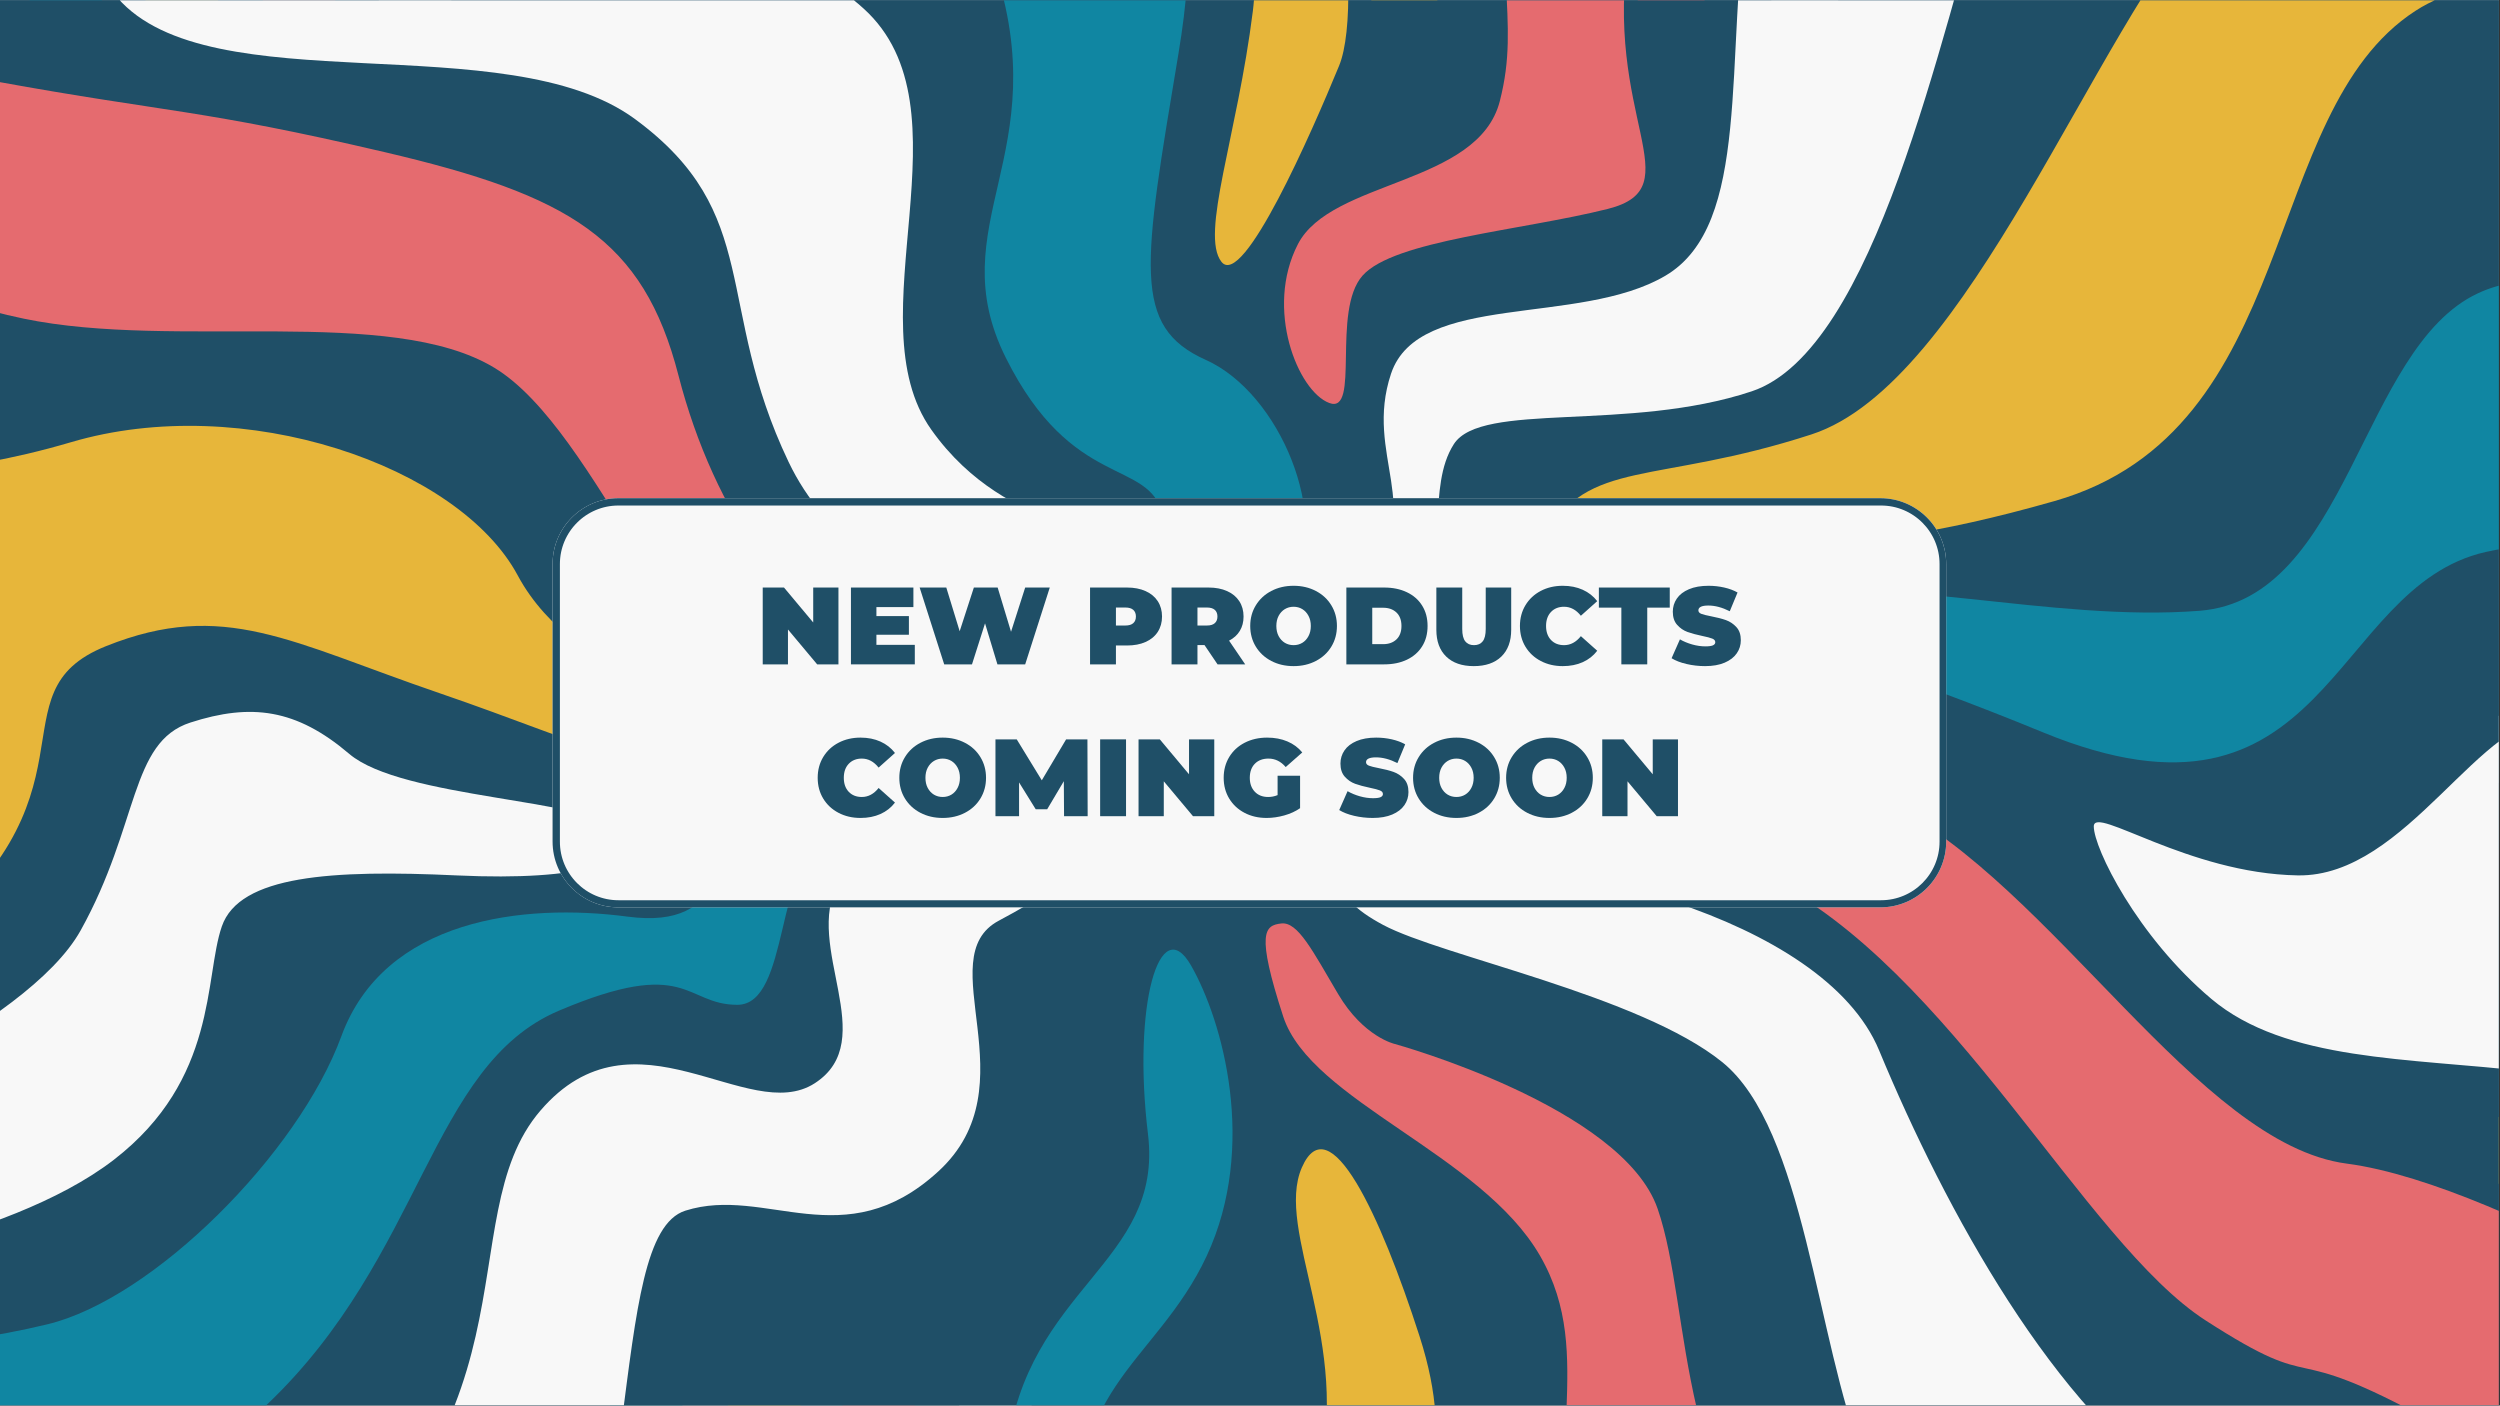 <svg version="1.0" preserveAspectRatio="xMidYMid meet" height="768" viewBox="0 0 1024.5 576" zoomAndPan="magnify" width="1366" xmlns:xlink="http://www.w3.org/1999/xlink" xmlns="http://www.w3.org/2000/svg"><rect x="0" y="0" width="1024.5" height="576" fill="#333333" stroke="none"/><defs><g></g><clipPath id="f42c227222"><path clip-rule="nonzero" d="M 0 0.141 L 1024 0.141 L 1024 575.859 L 0 575.859 Z M 0 0.141"></path></clipPath><clipPath id="e56ab2abb7"><path clip-rule="nonzero" d="M 12.102 0.141 L 280 0.141 L 280 575.859 L 12.102 575.859 Z M 12.102 0.141"></path></clipPath><clipPath id="9a64d71a8f"><path clip-rule="nonzero" d="M 59 0.141 L 329 0.141 L 329 575.859 L 59 575.859 Z M 59 0.141"></path></clipPath><clipPath id="94d2fadced"><path clip-rule="nonzero" d="M 107 0.141 L 375 0.141 L 375 575.859 L 107 575.859 Z M 107 0.141"></path></clipPath><clipPath id="84c4710c17"><path clip-rule="nonzero" d="M 155 0.141 L 422.902 0.141 L 422.902 575.859 L 155 575.859 Z M 155 0.141"></path></clipPath><clipPath id="3fa923ec1c"><path clip-rule="nonzero" d="M 561.98 0.141 L 1024 0.141 L 1024 485.238 L 561.98 485.238 Z M 561.98 0.141"></path></clipPath><clipPath id="b2662ccd55"><path clip-rule="nonzero" d="M 725 0.141 L 1024 0.141 L 1024 321 L 725 321 Z M 725 0.141"></path></clipPath><clipPath id="c8649f9868"><path clip-rule="nonzero" d="M 616 0.141 L 1024 0.141 L 1024 431 L 616 431 Z M 616 0.141"></path></clipPath><clipPath id="436b3de49f"><path clip-rule="nonzero" d="M 671 0.141 L 1024 0.141 L 1024 376 L 671 376 Z M 671 0.141"></path></clipPath><clipPath id="b5e4df5f6a"><path clip-rule="nonzero" d="M 0 0.141 L 1024 0.141 L 1024 575.859 L 0 575.859 Z M 0 0.141"></path></clipPath><clipPath id="ce7e70a798"><path clip-rule="nonzero" d="M 226.445 204.164 L 797.582 204.164 L 797.582 371.836 L 226.445 371.836 Z M 226.445 204.164"></path></clipPath><clipPath id="7d835967ad"><path clip-rule="nonzero" d="M 253.434 204.164 L 770.566 204.164 C 785.473 204.164 797.555 216.246 797.555 231.152 L 797.555 344.848 C 797.555 359.754 785.473 371.836 770.566 371.836 L 253.434 371.836 C 238.527 371.836 226.445 359.754 226.445 344.848 L 226.445 231.152 C 226.445 216.246 238.527 204.164 253.434 204.164 Z M 253.434 204.164"></path></clipPath><clipPath id="4815f75867"><path clip-rule="nonzero" d="M 226.445 204.164 L 797.668 204.164 L 797.668 372 L 226.445 372 Z M 226.445 204.164"></path></clipPath><clipPath id="3ffa5916c5"><path clip-rule="nonzero" d="M 253.434 204.164 L 770.562 204.164 C 785.469 204.164 797.551 216.246 797.551 231.152 L 797.551 344.848 C 797.551 359.754 785.469 371.836 770.562 371.836 L 253.434 371.836 C 238.527 371.836 226.445 359.754 226.445 344.848 L 226.445 231.152 C 226.445 216.246 238.527 204.164 253.434 204.164 Z M 253.434 204.164"></path></clipPath></defs><g clip-path="url(#f42c227222)"><path fill-rule="nonzero" fill-opacity="1" d="M 0 0.141 L 1024 0.141 L 1024 575.859 L 0 575.859 Z M 0 0.141" fill="#ffffff"></path><path fill-rule="nonzero" fill-opacity="1" d="M 0 0.141 L 1024 0.141 L 1024 575.859 L 0 575.859 Z M 0 0.141" fill="#1f4f67"></path></g><g clip-path="url(#e56ab2abb7)"><path fill-rule="nonzero" fill-opacity="1" d="M 250.004 584.855 L 249.875 430.852 C 249.891 422.004 246.473 413.715 240.246 407.48 C 234.023 401.242 225.742 397.809 216.93 397.809 L 209.617 397.809 C 156.934 397.809 107.383 377.312 70.09 340.098 C 32.801 302.883 12.207 253.371 12.102 200.688 L 12.113 -8.906 L 41.797 -8.906 L 41.789 200.66 C 41.973 292.984 117.258 368.125 209.617 368.125 L 216.93 368.125 C 233.684 368.125 249.426 374.652 261.258 386.508 C 273.09 398.363 279.594 414.117 279.562 430.867 L 279.691 584.828 Z M 250.004 584.855" fill="#1086a2"></path></g><g clip-path="url(#9a64d71a8f)"><path fill-rule="nonzero" fill-opacity="1" d="M 298.453 584.902 L 297.805 430.184 C 297.645 386.137 261.688 350.312 217.648 350.312 L 214.547 350.312 C 129.324 350.312 59.848 280.977 59.668 195.758 L 59.652 -8.906 L 89.34 -8.906 L 89.355 195.727 C 89.5 264.582 145.66 320.625 214.547 320.625 L 217.648 320.625 C 278 320.625 327.273 369.723 327.492 430.066 L 328.141 584.777 Z M 298.453 584.902" fill="#e7b63a"></path></g><g clip-path="url(#94d2fadced)"><path fill-rule="nonzero" fill-opacity="1" d="M 374.949 584.844 L 345.262 584.836 L 345.297 430.973 C 345.418 396.738 332.199 364.578 308.07 340.363 C 283.941 316.148 251.828 302.812 217.641 302.812 C 157.383 302.812 108.195 253.785 108 193.527 L 107.691 -8.883 L 137.379 -8.93 L 137.691 193.453 C 137.832 237.375 173.699 273.125 217.645 273.125 C 259.777 273.125 299.363 289.562 329.102 319.406 C 358.844 349.254 375.137 388.895 374.988 431.027 Z M 374.949 584.844" fill="#e56b6f"></path></g><g clip-path="url(#84c4710c17)"><path fill-rule="nonzero" fill-opacity="1" d="M 393.098 584.855 L 392.965 430.82 C 393.051 383.938 374.871 339.879 341.773 306.723 C 308.68 273.57 264.656 255.312 217.809 255.312 C 183.652 255.312 155.762 227.523 155.641 193.363 L 155.246 -8.875 L 184.934 -8.934 L 185.328 193.281 C 185.391 211.105 199.965 225.625 217.812 225.625 C 272.598 225.625 324.082 246.977 362.785 285.75 C 401.492 324.523 422.75 376.051 422.656 430.832 L 422.785 584.828 Z M 393.098 584.855" fill="#f8f8f8"></path></g><g clip-path="url(#3fa923ec1c)"><path fill-rule="nonzero" fill-opacity="1" d="M 561.633 285.621 L 561.633 -503.781 L 589.012 -503.781 L 589.012 285.621 C 589.012 380.57 666.234 457.762 761.152 457.762 L 1022.242 457.762 C 1117.164 457.762 1194.383 380.57 1194.383 285.621 L 1194.383 69.676 C 1194.383 65.328 1197.93 61.785 1202.277 61.785 L 1486.047 61.785 L 1486.047 89.164 L 1221.797 89.164 L 1221.797 285.621 C 1221.797 395.652 1132.273 485.141 1022.273 485.141 L 761.188 485.141 C 651.184 485.141 561.664 395.684 561.664 285.621 Z M 561.633 285.621" fill="#e7b63a"></path></g><g clip-path="url(#b2662ccd55)"><path fill-rule="nonzero" fill-opacity="1" d="M 725.883 285.621 L 725.883 -503.781 L 753.262 -503.781 L 753.262 285.621 C 753.262 289.996 756.809 293.512 761.152 293.512 L 1022.242 293.512 C 1026.586 293.512 1030.133 289.996 1030.133 285.621 L 1030.133 69.676 C 1030.133 -25.246 1107.355 -102.469 1202.277 -102.469 L 1486.047 -102.469 L 1486.047 -75.086 L 1202.309 -75.086 C 1122.5 -75.086 1057.547 -10.133 1057.547 69.676 L 1057.547 285.621 C 1057.547 305.109 1041.699 320.891 1022.273 320.891 L 761.188 320.891 C 741.762 320.891 725.914 305.109 725.914 285.621 Z M 725.883 285.621" fill="#f8f8f8"></path></g><g clip-path="url(#c8649f9868)"><path fill-rule="nonzero" fill-opacity="1" d="M 616.391 285.621 L 616.391 -503.781 L 643.773 -503.781 L 643.773 285.621 C 643.773 350.379 696.457 403 761.152 403 L 1022.242 403 C 1086.973 403 1139.625 350.379 1139.625 285.617 L 1139.625 69.676 C 1139.625 35.137 1167.738 7.023 1202.277 7.023 L 1486.047 7.023 L 1486.047 34.402 L 1202.309 34.402 C 1182.883 34.402 1167.035 50.25 1167.035 69.676 L 1167.035 285.621 C 1167.035 365.461 1102.082 430.379 1022.273 430.379 L 761.188 430.379 C 681.379 430.379 616.426 365.461 616.426 285.621 Z M 616.391 285.621" fill="#1086a2"></path></g><g clip-path="url(#436b3de49f)"><path fill-rule="nonzero" fill-opacity="1" d="M 671.152 285.621 L 671.152 -503.781 L 698.535 -503.781 L 698.535 285.621 C 698.535 320.188 726.648 348.27 761.188 348.27 L 1022.273 348.27 C 1056.812 348.27 1084.926 320.188 1084.926 285.621 L 1084.926 69.676 C 1084.926 4.945 1137.609 -47.707 1202.309 -47.707 L 1486.047 -47.707 L 1486.047 -20.324 L 1202.309 -20.324 C 1152.594 -20.324 1112.273 19.992 1112.273 69.707 L 1112.273 285.621 C 1112.273 335.363 1071.957 375.652 1022.242 375.652 L 761.152 375.652 C 711.441 375.652 671.121 335.363 671.121 285.621 Z M 671.152 285.621" fill="#e56b6f"></path></g><g clip-path="url(#b5e4df5f6a)"><rect fill-opacity="1" height="691.2" y="-57.6" fill="#1f4f67" width="1229.4" x="-102.45"></rect><path fill-rule="evenodd" fill-opacity="1" d="M 142.352 -269.16 C 160.098 -214.602 185.082 -153.426 212.992 -131.254 C 267.621 -87.867 381.676 -91.078 407.383 -13.957 C 433.09 63.137 384.902 92.07 412.215 146.68 C 439.516 201.309 470.848 187.664 476.477 210.957 C 482.09 234.25 441.133 271.211 449.164 280.844 C 457.191 290.465 513.438 265.57 529.496 239.066 C 545.555 212.578 524.664 161.16 494.152 147.492 C 463.629 133.836 468.445 108.938 482.898 22.18 C 497.367 -64.578 471.66 -72.605 405.777 -114.387 C 339.91 -156.152 267.621 -186.676 266.016 -247.727 C 265.805 -255.461 266.488 -262.598 267.816 -269.16 Z M 1077.699 124.578 L 1077.699 226.664 C 1060.02 222.77 1039.801 221.441 1018.688 226.191 C 954.414 240.645 954.414 348.289 837.145 300.086 C 719.863 251.898 686.129 256.703 727.906 245.477 C 769.672 234.219 840.371 255.109 901.422 250.293 C 962.457 245.477 967.289 142.66 1015.477 120.18 C 1035.152 110.977 1057.801 115.738 1077.699 124.578 Z M 439.25 845.094 L 279.281 845.094 C 311.703 814.105 341.027 776.922 340.301 744.316 C 338.711 672.027 404.578 662.391 412.605 594.918 C 420.637 527.445 476.867 517.797 470.445 464.777 C 464.02 411.77 475.262 373.203 488.121 395.711 C 500.969 418.191 515.434 469.605 494.547 514.598 C 473.668 559.574 431.902 570.816 446.355 638.305 C 460.809 705.777 409.395 704.172 412.621 762.008 C 413.973 786.781 425.984 817.781 439.25 845.094 Z M -36.551 643.789 L -36.551 551.492 C -22.449 550.414 -2.664 548.012 19.398 542.707 C 62.785 532.262 122.215 472.82 139.895 424.629 C 157.57 376.441 214.602 370.004 257.176 375.633 C 299.75 381.246 292.516 347.508 313.395 328.223 C 334.281 308.953 384.887 316.984 384.887 324.215 C 384.887 331.449 360.785 333.055 339.102 342.691 C 317.414 352.324 323.84 411.77 302.168 411.77 C 280.465 411.77 282.074 391.676 229.051 414.172 C 176.047 436.668 173.629 514.586 109.355 575.633 C 73.383 609.832 11.219 631.418 -36.551 643.789 Z M -36.551 643.789" fill="#1086a2"></path><path fill-rule="evenodd" fill-opacity="1" d="M 911.141 -269.16 C 884.566 -247.098 845.621 -220.805 797.781 -205.961 C 704.602 -177.039 678.895 -93.496 667.641 -22.824 C 656.398 47.875 694.156 76.793 658.801 85.633 C 623.473 94.473 571.246 98.477 558.387 112.93 C 545.539 127.398 557.578 169.973 544.73 165.141 C 531.871 160.324 518.215 126.586 531.871 100.086 C 545.539 73.566 605.781 75.984 614.621 41.449 C 623.457 6.918 610.598 -8.344 620.234 -99.918 C 629.867 -191.508 673.254 -239.164 715.02 -254.148 C 725.547 -257.934 737.289 -263.266 748.98 -269.16 Z M 1077.699 522.277 L 1077.699 632.914 C 1054.422 617.133 1025.543 598.562 997.004 582.852 C 932.727 547.512 953.617 573.219 903.824 541.086 C 854.027 508.957 799.387 396.492 723.887 359.543 C 648.383 322.609 539.133 328.223 539.133 328.223 C 539.133 328.223 506.988 336.254 521.453 315.379 C 535.906 294.488 706.207 295.285 773.68 329.035 C 841.152 362.77 900.598 468.812 961.648 476.84 C 995.41 481.266 1042.398 503.398 1077.699 522.277 Z M 933.117 845.094 L 774.672 845.094 C 761.785 826.449 749.969 808.188 745.168 797.336 C 732.305 768.43 759.617 755.57 740.336 733.074 C 721.066 710.578 671.258 705.762 650.379 651.137 C 629.492 596.523 655.199 556.363 631.098 514.598 C 606.996 472.832 537.105 451.133 525.867 416.586 C 514.625 382.039 518.242 379.234 525.055 378.438 C 531.883 377.629 537.918 389.691 548.363 407.355 C 558.805 425.035 571.652 427.84 571.652 427.84 C 571.652 427.84 664.832 453.551 679.285 495.316 C 693.75 537.078 685.723 615.809 745.168 663.996 C 804.609 712.184 833.516 696.129 841.543 737.895 C 849.586 779.672 904.215 783.582 933.117 845.094 Z M -36.551 115.25 L -36.551 23.91 C -26.512 27.668 -14.91 30.977 -1.488 33.406 C 69.211 46.27 82.07 44.664 157.57 62.328 C 233.074 80.004 263.598 97.668 278.051 153.902 C 292.516 210.148 325.457 257.527 360.801 265.555 C 396.129 273.582 428.273 261.535 431.484 273.582 C 434.711 285.633 371.258 314.555 324.648 296.875 C 278.066 279.199 245.109 176.395 202.551 150.688 C 159.973 124.98 71.625 143.441 9.766 130.594 C -8.766 126.77 -24.125 121.184 -36.551 115.25 Z M -36.551 115.25" fill="#e56b6f"></path><path fill-rule="evenodd" fill-opacity="1" d="M 325.848 -269.16 C 315.992 -252.652 310.641 -235.438 318.227 -222.031 C 339.102 -185.07 411.406 -151.332 446.746 -125.625 C 482.074 -99.918 519.832 -46.914 513.426 4.488 C 506.988 55.902 491.723 96.062 500.562 107.305 C 509.402 118.543 537.527 54.281 548.754 26.969 C 560.008 -0.344 546.352 -113.602 505.395 -155.367 C 472.16 -189.246 455.852 -240.043 459.871 -269.172 Z M 1077.699 -126.074 L 1077.699 10.367 C 1048.684 -4.824 1016.219 -12.699 989.754 4.504 C 925.496 46.27 943.172 176.41 841.965 205.328 C 740.754 234.234 726.301 214.949 684.508 226.203 C 642.742 237.461 630.691 284.84 615.43 290.48 C 600.168 296.094 568.848 292.883 583.297 283.234 C 597.766 273.598 615.441 251.914 633.121 219.781 C 650.785 187.652 678.098 198.891 742.359 178.016 C 806.621 157.125 858.023 12.531 906.223 -40.477 C 939.121 -76.668 1025.906 -109.121 1077.699 -126.074 Z M 671.578 845.094 L 540.738 845.094 C 529.051 818.602 514.191 782.453 506.191 753.156 C 491.738 700.148 525.477 659.977 539.941 605.363 C 554.395 550.738 522.262 504.152 533.504 478.445 C 544.758 452.738 565.648 497.73 581.707 547.523 C 597.766 597.32 578.48 610.168 592.949 658.383 C 607.414 706.57 655.602 751.562 662.027 806.176 C 663.773 821.09 667.332 834.074 671.578 845.094 Z M -36.551 388.465 L -36.551 193.598 C -17.77 192.023 4.57 188.461 29.051 181.227 C 99.746 160.34 188.098 190.848 212.184 235.84 C 236.301 280.832 302.168 288.859 289.305 306.539 C 276.461 324.215 241.117 304.934 180.066 284.043 C 119.02 263.168 91.719 245.488 43.5 264.773 C -4.688 284.043 45.668 325.824 -36.551 388.465 Z M -36.551 388.465" fill="#e7b63a"></path><path fill-rule="evenodd" fill-opacity="1" d="M 538.922 -269.16 C 532.723 -256.09 528.98 -242.125 529.48 -227.66 C 531.898 -158.582 574.473 -99.137 576.875 -50.934 C 579.289 -2.73 597.766 -33.254 599.371 -133.668 C 600.586 -209.465 623.305 -249.094 646.469 -269.16 Z M -36.551 -269.16 L 77.336 -269.16 C 94.859 -246.02 109.496 -221.348 116.852 -196.953 C 144.656 -104.793 122.703 -82.855 184.16 -50.668 C 245.598 -18.48 308.508 -37.488 353.859 3.469 C 399.215 44.438 349.477 130.734 381.66 176.09 C 413.836 221.441 462.105 212.66 448.953 231.68 C 435.801 250.711 353.859 253.629 323.141 189.258 C 292.418 124.871 312.906 87.574 260.246 48.809 C 207.574 10.031 86.148 42.957 48.125 -0.93 C 11.512 -43.129 12.223 -125.918 -36.551 -186.855 Z M 991.809 -269.16 L 1077.699 -269.16 L 1077.699 -172.711 C 1066.766 -166.023 1054.996 -159.141 1042.371 -152.129 C 941.16 -95.883 836.742 -119.984 815.852 -52.512 C 794.977 14.961 768.457 143.484 717.852 160.367 C 667.25 177.219 606.996 164.375 595.754 182.051 C 584.512 199.73 594.148 227.043 579.695 254.355 C 565.242 281.656 529.902 291.289 526.676 280.062 C 523.477 268.809 536.312 268.809 560.41 238.285 C 584.512 207.758 558.805 186.883 570.047 153.148 C 581.301 119.395 647.168 133.863 682.512 112.973 C 717.852 92.098 706.613 24.625 716.246 -42.848 C 725.883 -110.32 751.59 -142.465 854.418 -184.23 C 901.102 -203.238 951.133 -237.461 991.809 -269.16 Z M 1077.699 309.414 L 1077.699 452.684 C 1066.879 446.539 1052.859 441.105 1035.559 439.082 C 987.355 433.453 936.75 435.062 906.223 409.355 C 875.699 383.645 858.035 347.508 858.035 338.668 C 858.035 329.828 896.59 357.953 941.582 358.734 C 986.57 359.543 1017.082 291.262 1048.418 294.473 C 1058.305 295.492 1068.457 301.582 1077.699 309.414 Z M 1077.699 702.621 L 1077.699 845.094 L 995.898 845.094 C 972.594 797.238 939.527 740.867 903.402 714.812 C 834.34 665.016 782.926 645.73 763.641 597.527 C 744.355 549.34 739.539 462.582 705.801 435.27 C 672.066 407.957 590.922 391.887 566.836 379.051 C 542.734 366.191 547.078 355.773 574.266 353.734 C 634.77 349.227 747.191 375.297 770.062 430.453 C 797.379 496.32 842.367 578.246 895.375 611.98 C 948.395 645.719 994.992 636.098 1076.918 701.965 C 1077.184 702.172 1077.434 702.398 1077.699 702.621 Z M 82.18 845.094 L -36.551 845.094 L -36.551 738.031 C 4.164 723.316 56.656 699.953 110.57 664.012 C 226.246 586.891 182.875 500.133 221.43 455.168 C 259.996 410.176 306.578 461.594 333.891 443.914 C 361.207 426.234 329.059 387.695 343.527 361.988 C 357.98 336.281 381.27 346.727 423.848 336.281 C 466.422 325.836 488.121 276.836 502.574 294.516 C 517.027 312.195 438.312 361.988 409.395 377.25 C 380.477 392.512 423.066 444.723 384.496 480.066 C 345.941 515.41 313.797 485.68 280.871 496.125 C 247.945 506.57 266.418 637.145 213.398 741.117 C 189.285 788.398 134.613 822.219 82.18 845.094 Z M -36.551 511.191 L -36.551 436.934 C -7.59 421.07 22.055 401.086 33.07 381.246 C 57.172 337.859 53.137 304.121 78.047 296.094 C 102.945 288.062 121.434 290.48 143.121 308.941 C 164.805 327.414 242.723 327.414 253.168 340.273 C 263.598 353.121 238.699 361.152 187.285 358.75 C 135.871 356.332 98.129 358.75 90.91 379.625 C 83.676 400.516 89.305 442.281 46.727 475.219 C 24.258 492.605 -9.574 504.152 -36.551 511.191 Z M -36.551 511.191" fill="#f8f8f8"></path></g><g clip-path="url(#ce7e70a798)"><g clip-path="url(#7d835967ad)"><path fill-rule="nonzero" fill-opacity="1" d="M 226.445 204.164 L 797.582 204.164 L 797.582 371.836 L 226.445 371.836 Z M 226.445 204.164" fill="#f8f8f8"></path></g></g><g clip-path="url(#4815f75867)"><g clip-path="url(#3ffa5916c5)"><path stroke-miterlimit="4" stroke-opacity="1" stroke-width="8" stroke="#1f4f67" d="M 36.002 -0 L 725.844 -0 C 745.728 -0 761.846 16.117 761.846 36.002 L 761.846 187.67 C 761.846 207.554 745.728 223.672 725.844 223.672 L 36.002 223.672 C 16.117 223.672 -0 207.554 -0 187.67 L -0 36.002 C -0 16.117 16.117 -0 36.002 -0 Z M 36.002 -0" stroke-linejoin="miter" fill="none" transform="matrix(0.75, 0, 0, 0.75, 226.445, 204.164)" stroke-linecap="butt"></path></g></g><g fill-opacity="1" fill="#1f4f67"><g transform="translate(310.002, 272.258)"><g><path d="M 33.594 -31.484 L 33.594 0 L 24.875 0 L 12.906 -14.297 L 12.906 0 L 2.562 0 L 2.562 -31.484 L 11.281 -31.484 L 23.25 -17.172 L 23.25 -31.484 Z M 33.594 -31.484"></path></g></g></g><g fill-opacity="1" fill="#1f4f67"><g transform="translate(346.155, 272.258)"><g><path d="M 28.734 -8 L 28.734 0 L 2.562 0 L 2.562 -31.484 L 28.156 -31.484 L 28.156 -23.469 L 13 -23.469 L 13 -19.781 L 26.312 -19.781 L 26.312 -12.141 L 13 -12.141 L 13 -8 Z M 28.734 -8"></path></g></g></g><g fill-opacity="1" fill="#1f4f67"><g transform="translate(376.417, 272.258)"><g><path d="M 53.781 -31.484 L 43.703 0 L 32.328 0 L 27.25 -16.812 L 21.906 0 L 10.516 0 L 0.453 -31.484 L 11.375 -31.484 L 16.859 -13.578 L 22.672 -31.484 L 32.422 -31.484 L 37.906 -13.359 L 43.703 -31.484 Z M 53.781 -31.484"></path></g></g></g><g fill-opacity="1" fill="#1f4f67"><g transform="translate(430.647, 272.258)"><g></g></g></g><g fill-opacity="1" fill="#1f4f67"><g transform="translate(444.137, 272.258)"><g><path d="M 17.719 -31.484 C 20.625 -31.484 23.156 -31 25.312 -30.031 C 27.477 -29.07 29.145 -27.691 30.312 -25.891 C 31.477 -24.098 32.062 -22.004 32.062 -19.609 C 32.062 -17.211 31.477 -15.113 30.312 -13.312 C 29.145 -11.508 27.477 -10.129 25.312 -9.172 C 23.156 -8.211 20.625 -7.734 17.719 -7.734 L 13.172 -7.734 L 13.172 0 L 2.562 0 L 2.562 -31.484 Z M 17.047 -15.922 C 18.484 -15.922 19.562 -16.242 20.281 -16.891 C 21 -17.535 21.359 -18.441 21.359 -19.609 C 21.359 -20.773 21 -21.68 20.281 -22.328 C 19.562 -22.973 18.484 -23.297 17.047 -23.297 L 13.172 -23.297 L 13.172 -15.922 Z M 17.047 -15.922"></path></g></g></g><g fill-opacity="1" fill="#1f4f67"><g transform="translate(477.547, 272.258)"><g><path d="M 16.047 -7.922 L 13.172 -7.922 L 13.172 0 L 2.562 0 L 2.562 -31.484 L 17.719 -31.484 C 20.625 -31.484 23.156 -31 25.312 -30.031 C 27.477 -29.07 29.145 -27.691 30.312 -25.891 C 31.477 -24.098 32.062 -22.004 32.062 -19.609 C 32.062 -17.359 31.551 -15.395 30.531 -13.719 C 29.508 -12.039 28.039 -10.707 26.125 -9.719 L 32.734 0 L 21.406 0 Z M 21.359 -19.609 C 21.359 -20.773 21 -21.68 20.281 -22.328 C 19.562 -22.973 18.484 -23.297 17.047 -23.297 L 13.172 -23.297 L 13.172 -15.922 L 17.047 -15.922 C 18.484 -15.922 19.562 -16.242 20.281 -16.891 C 21 -17.535 21.359 -18.441 21.359 -19.609 Z M 21.359 -19.609"></path></g></g></g><g fill-opacity="1" fill="#1f4f67"><g transform="translate(511.047, 272.258)"><g><path d="M 19.062 0.719 C 15.676 0.719 12.633 0.016 9.938 -1.391 C 7.238 -2.797 5.125 -4.75 3.594 -7.25 C 2.062 -9.758 1.297 -12.586 1.297 -15.734 C 1.297 -18.879 2.062 -21.703 3.594 -24.203 C 5.125 -26.711 7.238 -28.672 9.938 -30.078 C 12.633 -31.492 15.676 -32.203 19.062 -32.203 C 22.445 -32.203 25.488 -31.492 28.188 -30.078 C 30.895 -28.672 33.008 -26.711 34.531 -24.203 C 36.062 -21.703 36.828 -18.879 36.828 -15.734 C 36.828 -12.586 36.062 -9.758 34.531 -7.25 C 33.008 -4.75 30.895 -2.797 28.188 -1.391 C 25.488 0.016 22.445 0.719 19.062 0.719 Z M 19.062 -7.875 C 20.383 -7.875 21.578 -8.191 22.641 -8.828 C 23.703 -9.473 24.547 -10.391 25.172 -11.578 C 25.805 -12.766 26.125 -14.148 26.125 -15.734 C 26.125 -17.328 25.805 -18.711 25.172 -19.891 C 24.547 -21.078 23.703 -21.992 22.641 -22.641 C 21.578 -23.285 20.383 -23.609 19.062 -23.609 C 17.75 -23.609 16.555 -23.285 15.484 -22.641 C 14.422 -21.992 13.57 -21.078 12.938 -19.891 C 12.312 -18.711 12 -17.328 12 -15.734 C 12 -14.148 12.312 -12.766 12.938 -11.578 C 13.57 -10.391 14.422 -9.473 15.484 -8.828 C 16.555 -8.191 17.75 -7.875 19.062 -7.875 Z M 19.062 -7.875"></path></g></g></g><g fill-opacity="1" fill="#1f4f67"><g transform="translate(549.178, 272.258)"><g><path d="M 2.562 -31.484 L 18.078 -31.484 C 21.586 -31.484 24.68 -30.844 27.359 -29.562 C 30.047 -28.289 32.129 -26.469 33.609 -24.094 C 35.098 -21.727 35.844 -18.941 35.844 -15.734 C 35.844 -12.523 35.098 -9.738 33.609 -7.375 C 32.129 -5.008 30.047 -3.188 27.359 -1.906 C 24.68 -0.633 21.586 0 18.078 0 L 2.562 0 Z M 17.625 -8.281 C 19.906 -8.281 21.727 -8.93 23.094 -10.234 C 24.457 -11.535 25.141 -13.367 25.141 -15.734 C 25.141 -18.109 24.457 -19.945 23.094 -21.25 C 21.727 -22.551 19.906 -23.203 17.625 -23.203 L 13.172 -23.203 L 13.172 -8.281 Z M 17.625 -8.281"></path></g></g></g><g fill-opacity="1" fill="#1f4f67"><g transform="translate(586.32, 272.258)"><g><path d="M 17.625 0.719 C 12.801 0.719 9.039 -0.582 6.344 -3.188 C 3.645 -5.801 2.297 -9.461 2.297 -14.172 L 2.297 -31.484 L 12.906 -31.484 L 12.906 -14.484 C 12.906 -12.172 13.316 -10.488 14.141 -9.438 C 14.961 -8.395 16.156 -7.875 17.719 -7.875 C 19.281 -7.875 20.473 -8.395 21.297 -9.438 C 22.117 -10.488 22.531 -12.172 22.531 -14.484 L 22.531 -31.484 L 32.969 -31.484 L 32.969 -14.172 C 32.969 -9.461 31.617 -5.801 28.922 -3.188 C 26.223 -0.582 22.457 0.719 17.625 0.719 Z M 17.625 0.719"></path></g></g></g><g fill-opacity="1" fill="#1f4f67"><g transform="translate(621.574, 272.258)"><g><path d="M 18.844 0.719 C 15.508 0.719 12.508 0.02 9.844 -1.375 C 7.176 -2.77 5.082 -4.719 3.562 -7.219 C 2.051 -9.719 1.297 -12.555 1.297 -15.734 C 1.297 -18.91 2.051 -21.75 3.562 -24.25 C 5.082 -26.758 7.176 -28.711 9.844 -30.109 C 12.508 -31.504 15.508 -32.203 18.844 -32.203 C 21.895 -32.203 24.617 -31.66 27.016 -30.578 C 29.422 -29.492 31.406 -27.938 32.969 -25.906 L 26.266 -19.922 C 24.316 -22.379 22.02 -23.609 19.375 -23.609 C 17.156 -23.609 15.367 -22.895 14.016 -21.469 C 12.672 -20.051 12 -18.141 12 -15.734 C 12 -13.336 12.672 -11.426 14.016 -10 C 15.367 -8.582 17.156 -7.875 19.375 -7.875 C 22.02 -7.875 24.316 -9.102 26.266 -11.562 L 32.969 -5.578 C 31.406 -3.535 29.422 -1.973 27.016 -0.891 C 24.617 0.18 21.895 0.719 18.844 0.719 Z M 18.844 0.719"></path></g></g></g><g fill-opacity="1" fill="#1f4f67"><g transform="translate(655.029, 272.258)"><g><path d="M 9.406 -23.25 L 0.188 -23.25 L 0.188 -31.484 L 29.234 -31.484 L 29.234 -23.25 L 20.016 -23.25 L 20.016 0 L 9.406 0 Z M 9.406 -23.25"></path></g></g></g><g fill-opacity="1" fill="#1f4f67"><g transform="translate(684.437, 272.258)"><g><path d="M 14.297 0.719 C 11.691 0.719 9.148 0.426 6.672 -0.156 C 4.203 -0.738 2.172 -1.523 0.578 -2.516 L 4 -10.25 C 5.5 -9.383 7.176 -8.688 9.031 -8.156 C 10.895 -7.633 12.68 -7.375 14.391 -7.375 C 15.859 -7.375 16.906 -7.516 17.531 -7.797 C 18.164 -8.086 18.484 -8.516 18.484 -9.078 C 18.484 -9.742 18.07 -10.238 17.25 -10.562 C 16.426 -10.895 15.066 -11.254 13.172 -11.641 C 10.742 -12.148 8.719 -12.695 7.094 -13.281 C 5.477 -13.875 4.07 -14.836 2.875 -16.172 C 1.676 -17.504 1.078 -19.305 1.078 -21.578 C 1.078 -23.555 1.629 -25.352 2.734 -26.969 C 3.848 -28.594 5.504 -29.867 7.703 -30.797 C 9.91 -31.734 12.586 -32.203 15.734 -32.203 C 17.898 -32.203 20.023 -31.969 22.109 -31.5 C 24.191 -31.031 26.023 -30.348 27.609 -29.453 L 24.422 -21.766 C 21.328 -23.328 18.406 -24.109 15.656 -24.109 C 12.926 -24.109 11.562 -23.445 11.562 -22.125 C 11.562 -21.5 11.961 -21.023 12.766 -20.703 C 13.578 -20.391 14.91 -20.055 16.766 -19.703 C 19.172 -19.242 21.195 -18.723 22.844 -18.141 C 24.488 -17.555 25.914 -16.602 27.125 -15.281 C 28.344 -13.969 28.953 -12.172 28.953 -9.891 C 28.953 -7.91 28.395 -6.117 27.281 -4.516 C 26.176 -2.91 24.52 -1.633 22.312 -0.688 C 20.113 0.25 17.441 0.719 14.297 0.719 Z M 14.297 0.719"></path></g></g></g><g fill-opacity="1" fill="#1f4f67"><g transform="translate(333.791, 334.477)"><g><path d="M 18.844 0.719 C 15.508 0.719 12.508 0.02 9.844 -1.375 C 7.176 -2.77 5.082 -4.719 3.562 -7.219 C 2.051 -9.719 1.297 -12.555 1.297 -15.734 C 1.297 -18.91 2.051 -21.75 3.562 -24.25 C 5.082 -26.758 7.176 -28.711 9.844 -30.109 C 12.508 -31.504 15.508 -32.203 18.844 -32.203 C 21.895 -32.203 24.617 -31.66 27.016 -30.578 C 29.422 -29.492 31.406 -27.938 32.969 -25.906 L 26.266 -19.922 C 24.316 -22.379 22.02 -23.609 19.375 -23.609 C 17.156 -23.609 15.367 -22.895 14.016 -21.469 C 12.672 -20.051 12 -18.141 12 -15.734 C 12 -13.336 12.672 -11.426 14.016 -10 C 15.367 -8.582 17.156 -7.875 19.375 -7.875 C 22.02 -7.875 24.316 -9.102 26.266 -11.562 L 32.969 -5.578 C 31.406 -3.535 29.422 -1.973 27.016 -0.891 C 24.617 0.18 21.895 0.719 18.844 0.719 Z M 18.844 0.719"></path></g></g></g><g fill-opacity="1" fill="#1f4f67"><g transform="translate(367.246, 334.477)"><g><path d="M 19.062 0.719 C 15.676 0.719 12.633 0.016 9.938 -1.391 C 7.238 -2.797 5.125 -4.75 3.594 -7.25 C 2.062 -9.758 1.297 -12.586 1.297 -15.734 C 1.297 -18.879 2.062 -21.703 3.594 -24.203 C 5.125 -26.711 7.238 -28.672 9.938 -30.078 C 12.633 -31.492 15.676 -32.203 19.062 -32.203 C 22.445 -32.203 25.488 -31.492 28.188 -30.078 C 30.895 -28.672 33.008 -26.711 34.531 -24.203 C 36.062 -21.703 36.828 -18.879 36.828 -15.734 C 36.828 -12.586 36.062 -9.758 34.531 -7.25 C 33.008 -4.75 30.895 -2.797 28.188 -1.391 C 25.488 0.016 22.445 0.719 19.062 0.719 Z M 19.062 -7.875 C 20.383 -7.875 21.578 -8.191 22.641 -8.828 C 23.703 -9.473 24.547 -10.391 25.172 -11.578 C 25.805 -12.766 26.125 -14.148 26.125 -15.734 C 26.125 -17.328 25.805 -18.711 25.172 -19.891 C 24.547 -21.078 23.703 -21.992 22.641 -22.641 C 21.578 -23.285 20.383 -23.609 19.062 -23.609 C 17.75 -23.609 16.555 -23.285 15.484 -22.641 C 14.422 -21.992 13.57 -21.078 12.938 -19.891 C 12.312 -18.711 12 -17.328 12 -15.734 C 12 -14.148 12.312 -12.766 12.938 -11.578 C 13.57 -10.391 14.422 -9.473 15.484 -8.828 C 16.555 -8.191 17.75 -7.875 19.062 -7.875 Z M 19.062 -7.875"></path></g></g></g><g fill-opacity="1" fill="#1f4f67"><g transform="translate(405.378, 334.477)"><g><path d="M 30.672 0 L 30.578 -14.344 L 23.75 -2.828 L 19.062 -2.828 L 12.234 -13.844 L 12.234 0 L 2.562 0 L 2.562 -31.484 L 11.281 -31.484 L 21.547 -14.703 L 31.516 -31.484 L 40.25 -31.484 L 40.344 0 Z M 30.672 0"></path></g></g></g><g fill-opacity="1" fill="#1f4f67"><g transform="translate(448.276, 334.477)"><g><path d="M 2.562 -31.484 L 13.172 -31.484 L 13.172 0 L 2.562 0 Z M 2.562 -31.484"></path></g></g></g><g fill-opacity="1" fill="#1f4f67"><g transform="translate(464.014, 334.477)"><g><path d="M 33.594 -31.484 L 33.594 0 L 24.875 0 L 12.906 -14.297 L 12.906 0 L 2.562 0 L 2.562 -31.484 L 11.281 -31.484 L 23.25 -17.172 L 23.25 -31.484 Z M 33.594 -31.484"></path></g></g></g><g fill-opacity="1" fill="#1f4f67"><g transform="translate(500.167, 334.477)"><g><path d="M 23.391 -16.594 L 32.609 -16.594 L 32.609 -3.281 C 30.742 -1.988 28.582 -1 26.125 -0.312 C 23.664 0.375 21.254 0.719 18.891 0.719 C 15.523 0.719 12.508 0.02 9.844 -1.375 C 7.176 -2.77 5.082 -4.719 3.562 -7.219 C 2.051 -9.719 1.297 -12.555 1.297 -15.734 C 1.297 -18.91 2.051 -21.75 3.562 -24.25 C 5.082 -26.758 7.195 -28.711 9.906 -30.109 C 12.625 -31.504 15.691 -32.203 19.109 -32.203 C 22.203 -32.203 24.969 -31.68 27.406 -30.641 C 29.852 -29.609 31.883 -28.102 33.5 -26.125 L 26.719 -20.141 C 24.738 -22.453 22.383 -23.609 19.656 -23.609 C 17.312 -23.609 15.445 -22.898 14.062 -21.484 C 12.688 -20.078 12 -18.16 12 -15.734 C 12 -13.367 12.68 -11.469 14.047 -10.031 C 15.41 -8.594 17.234 -7.875 19.516 -7.875 C 20.867 -7.875 22.16 -8.129 23.391 -8.641 Z M 23.391 -16.594"></path></g></g></g><g fill-opacity="1" fill="#1f4f67"><g transform="translate(534.746, 334.477)"><g></g></g></g><g fill-opacity="1" fill="#1f4f67"><g transform="translate(548.236, 334.477)"><g><path d="M 14.297 0.719 C 11.691 0.719 9.148 0.426 6.672 -0.156 C 4.203 -0.738 2.172 -1.523 0.578 -2.516 L 4 -10.25 C 5.5 -9.383 7.176 -8.688 9.031 -8.156 C 10.895 -7.633 12.68 -7.375 14.391 -7.375 C 15.859 -7.375 16.906 -7.516 17.531 -7.797 C 18.164 -8.086 18.484 -8.516 18.484 -9.078 C 18.484 -9.742 18.07 -10.238 17.25 -10.562 C 16.426 -10.895 15.066 -11.254 13.172 -11.641 C 10.742 -12.148 8.719 -12.695 7.094 -13.281 C 5.477 -13.875 4.07 -14.836 2.875 -16.172 C 1.676 -17.504 1.078 -19.305 1.078 -21.578 C 1.078 -23.555 1.629 -25.352 2.734 -26.969 C 3.848 -28.594 5.504 -29.867 7.703 -30.797 C 9.91 -31.734 12.586 -32.203 15.734 -32.203 C 17.898 -32.203 20.023 -31.969 22.109 -31.5 C 24.191 -31.031 26.023 -30.348 27.609 -29.453 L 24.422 -21.766 C 21.328 -23.328 18.406 -24.109 15.656 -24.109 C 12.926 -24.109 11.562 -23.445 11.562 -22.125 C 11.562 -21.5 11.961 -21.023 12.766 -20.703 C 13.578 -20.391 14.91 -20.055 16.766 -19.703 C 19.172 -19.242 21.195 -18.723 22.844 -18.141 C 24.488 -17.555 25.914 -16.602 27.125 -15.281 C 28.344 -13.969 28.953 -12.172 28.953 -9.891 C 28.953 -7.91 28.395 -6.117 27.281 -4.516 C 26.176 -2.91 24.52 -1.633 22.312 -0.688 C 20.113 0.25 17.441 0.719 14.297 0.719 Z M 14.297 0.719"></path></g></g></g><g fill-opacity="1" fill="#1f4f67"><g transform="translate(577.779, 334.477)"><g><path d="M 19.062 0.719 C 15.676 0.719 12.633 0.016 9.938 -1.391 C 7.238 -2.797 5.125 -4.75 3.594 -7.25 C 2.062 -9.758 1.297 -12.586 1.297 -15.734 C 1.297 -18.879 2.062 -21.703 3.594 -24.203 C 5.125 -26.711 7.238 -28.672 9.938 -30.078 C 12.633 -31.492 15.676 -32.203 19.062 -32.203 C 22.445 -32.203 25.488 -31.492 28.188 -30.078 C 30.895 -28.672 33.008 -26.711 34.531 -24.203 C 36.062 -21.703 36.828 -18.879 36.828 -15.734 C 36.828 -12.586 36.062 -9.758 34.531 -7.25 C 33.008 -4.75 30.895 -2.797 28.188 -1.391 C 25.488 0.016 22.445 0.719 19.062 0.719 Z M 19.062 -7.875 C 20.383 -7.875 21.578 -8.191 22.641 -8.828 C 23.703 -9.473 24.547 -10.391 25.172 -11.578 C 25.805 -12.766 26.125 -14.148 26.125 -15.734 C 26.125 -17.328 25.805 -18.711 25.172 -19.891 C 24.547 -21.078 23.703 -21.992 22.641 -22.641 C 21.578 -23.285 20.383 -23.609 19.062 -23.609 C 17.75 -23.609 16.555 -23.285 15.484 -22.641 C 14.422 -21.992 13.57 -21.078 12.938 -19.891 C 12.312 -18.711 12 -17.328 12 -15.734 C 12 -14.148 12.312 -12.766 12.938 -11.578 C 13.57 -10.391 14.422 -9.473 15.484 -8.828 C 16.555 -8.191 17.75 -7.875 19.062 -7.875 Z M 19.062 -7.875"></path></g></g></g><g fill-opacity="1" fill="#1f4f67"><g transform="translate(615.91, 334.477)"><g><path d="M 19.062 0.719 C 15.676 0.719 12.633 0.016 9.938 -1.391 C 7.238 -2.797 5.125 -4.75 3.594 -7.25 C 2.062 -9.758 1.297 -12.586 1.297 -15.734 C 1.297 -18.879 2.062 -21.703 3.594 -24.203 C 5.125 -26.711 7.238 -28.672 9.938 -30.078 C 12.633 -31.492 15.676 -32.203 19.062 -32.203 C 22.445 -32.203 25.488 -31.492 28.188 -30.078 C 30.895 -28.672 33.008 -26.711 34.531 -24.203 C 36.062 -21.703 36.828 -18.879 36.828 -15.734 C 36.828 -12.586 36.062 -9.758 34.531 -7.25 C 33.008 -4.75 30.895 -2.797 28.188 -1.391 C 25.488 0.016 22.445 0.719 19.062 0.719 Z M 19.062 -7.875 C 20.383 -7.875 21.578 -8.191 22.641 -8.828 C 23.703 -9.473 24.547 -10.391 25.172 -11.578 C 25.805 -12.766 26.125 -14.148 26.125 -15.734 C 26.125 -17.328 25.805 -18.711 25.172 -19.891 C 24.547 -21.078 23.703 -21.992 22.641 -22.641 C 21.578 -23.285 20.383 -23.609 19.062 -23.609 C 17.75 -23.609 16.555 -23.285 15.484 -22.641 C 14.422 -21.992 13.57 -21.078 12.938 -19.891 C 12.312 -18.711 12 -17.328 12 -15.734 C 12 -14.148 12.312 -12.766 12.938 -11.578 C 13.57 -10.391 14.422 -9.473 15.484 -8.828 C 16.555 -8.191 17.75 -7.875 19.062 -7.875 Z M 19.062 -7.875"></path></g></g></g><g fill-opacity="1" fill="#1f4f67"><g transform="translate(654.042, 334.477)"><g><path d="M 33.594 -31.484 L 33.594 0 L 24.875 0 L 12.906 -14.297 L 12.906 0 L 2.562 0 L 2.562 -31.484 L 11.281 -31.484 L 23.25 -17.172 L 23.25 -31.484 Z M 33.594 -31.484"></path></g></g></g></svg>